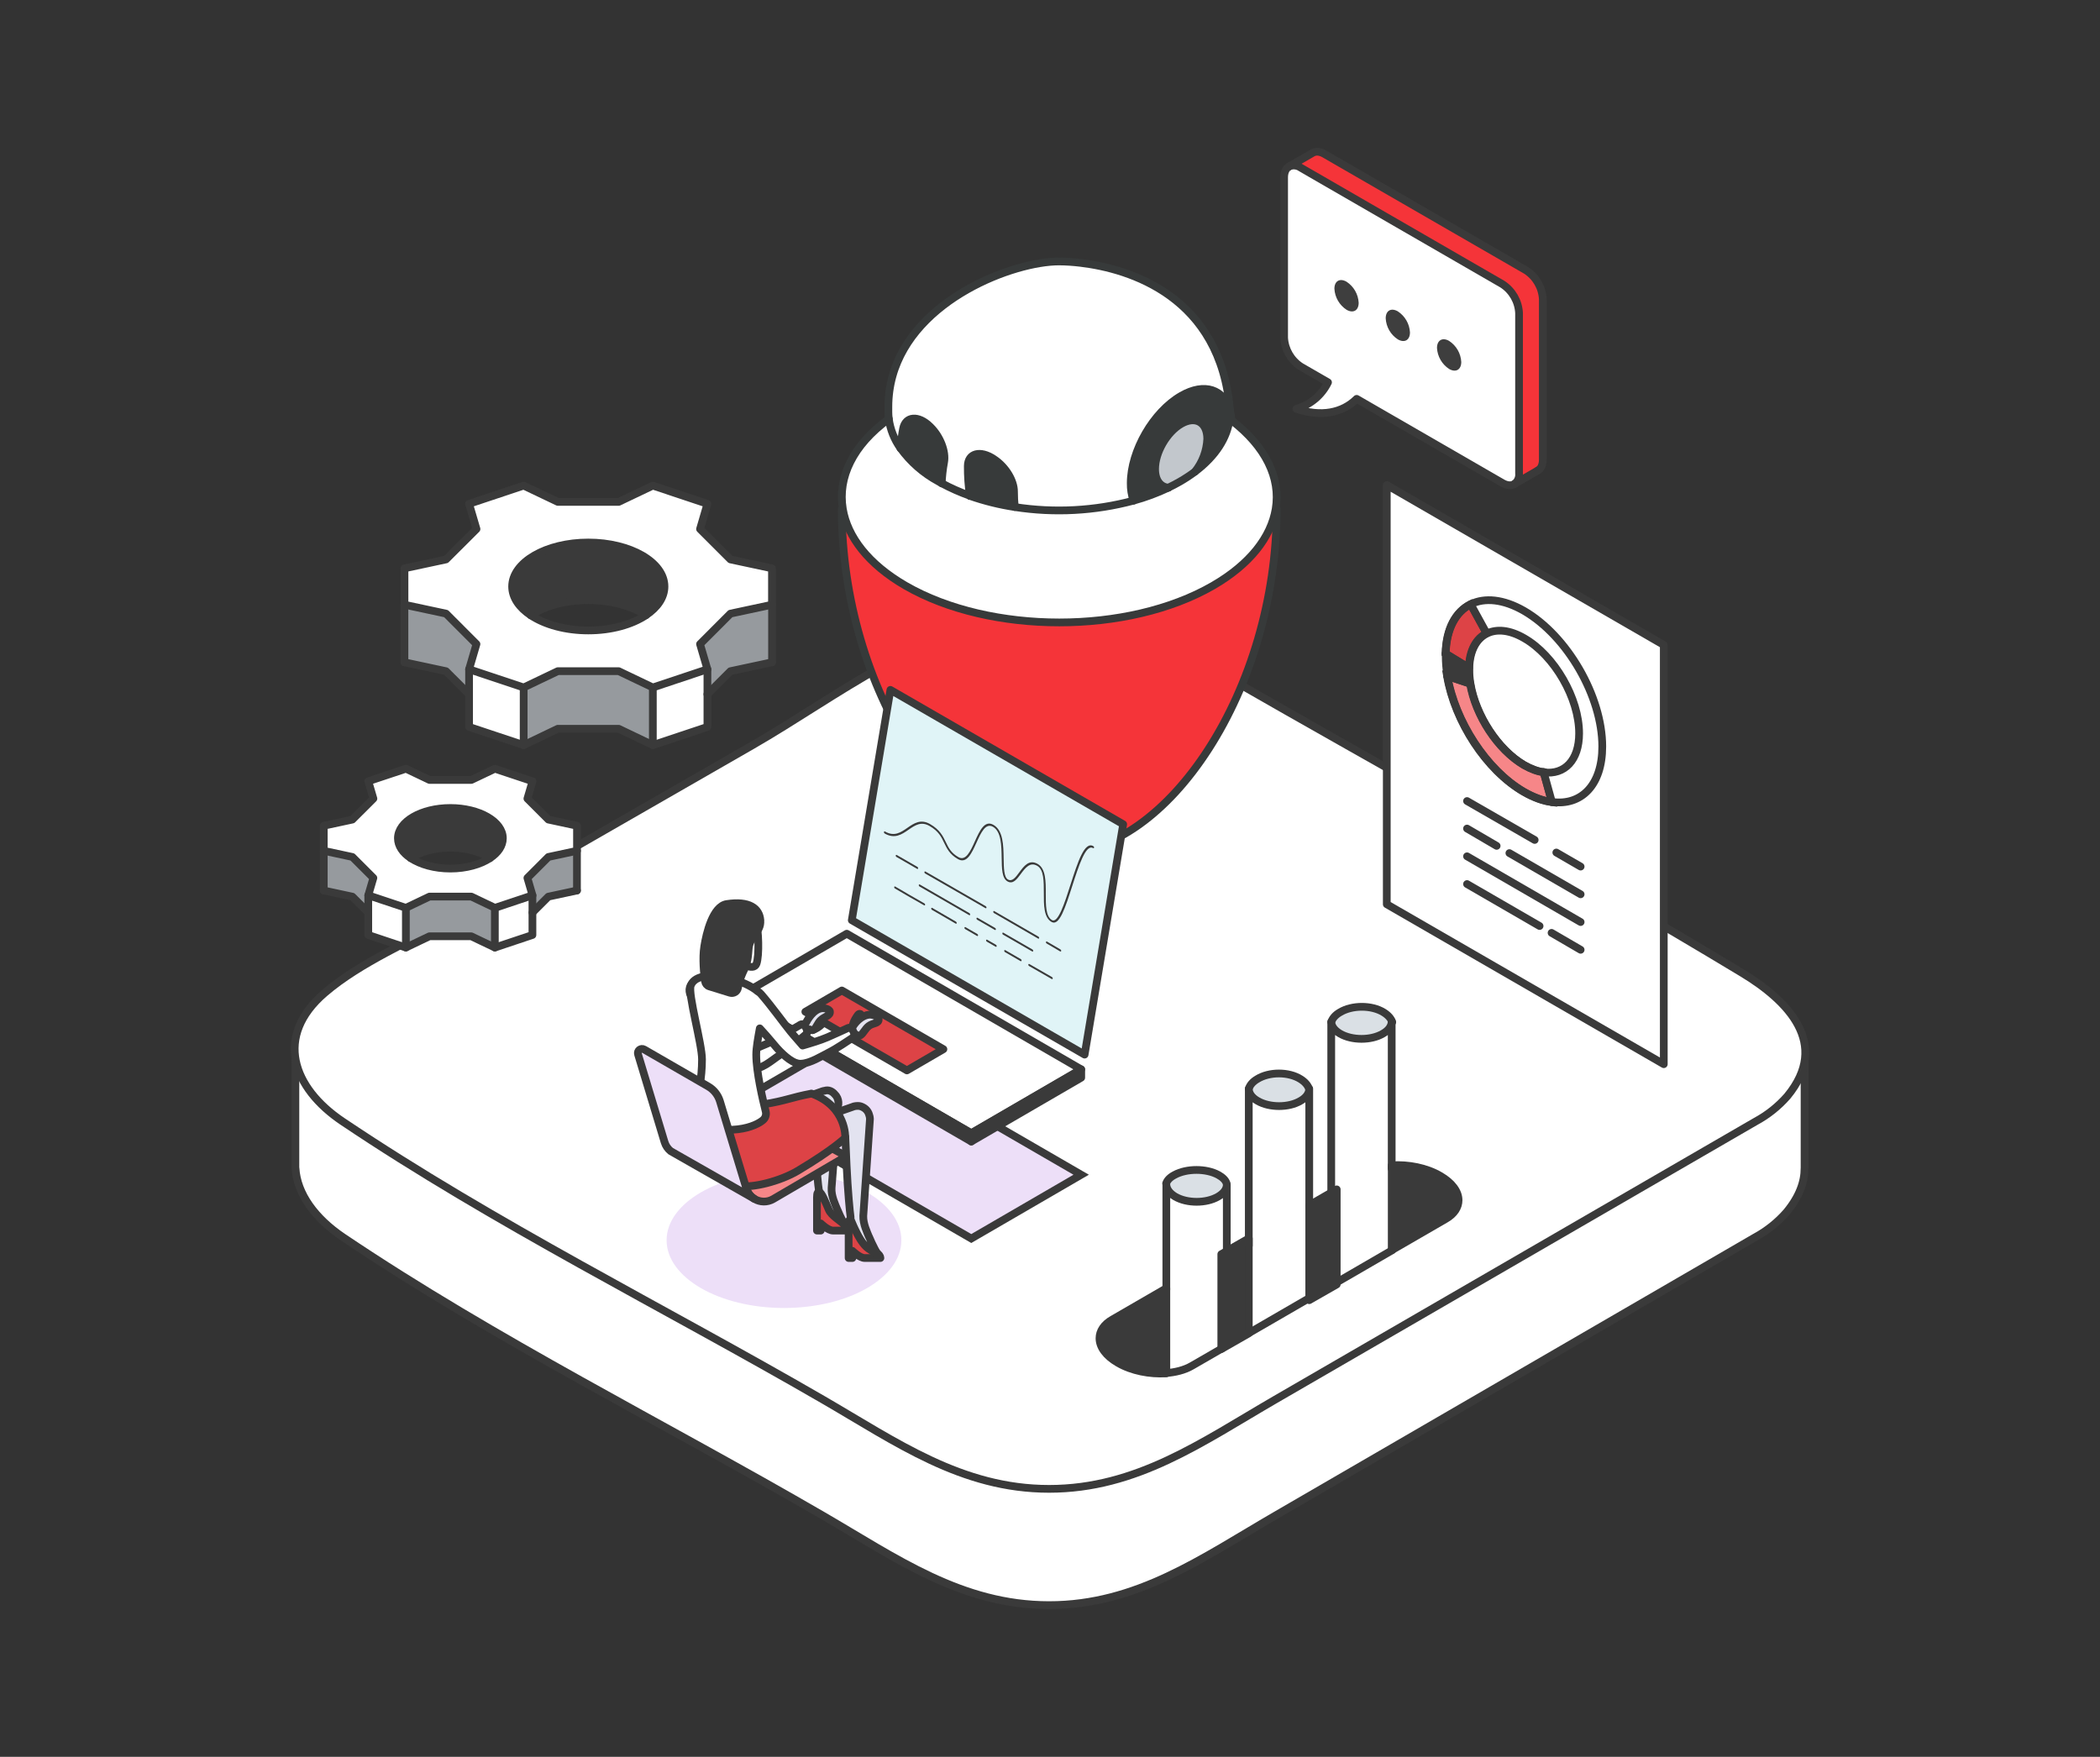 <?xml version="1.0" encoding="UTF-8"?>
<svg xmlns="http://www.w3.org/2000/svg" id="Layer_1" data-name="Layer 1" viewBox="0 0 543.27 454.57">
  <rect x="0" y="0" width="543.27" height="454.57" fill="#333333" stroke="none"/>
  <defs>
    <style>
      .cls-1, .cls-2, .cls-3, .cls-4, .cls-5, .cls-6, .cls-7, .cls-8, .cls-9, .cls-10, .cls-11, .cls-12, .cls-13 {
        stroke-width: 2px;
      }

      .cls-1, .cls-2, .cls-4, .cls-5, .cls-7, .cls-8, .cls-9, .cls-10, .cls-11, .cls-13 {
        stroke: #3a3a3a;
      }

      .cls-1, .cls-2, .cls-5, .cls-7, .cls-8, .cls-10, .cls-11, .cls-12, .cls-13 {
        stroke-linecap: round;
        stroke-linejoin: round;
      }

      .cls-1, .cls-14, .cls-15 {
        fill: #3a3a3a;
      }

      .cls-2, .cls-6 {
        fill: #dd4346;
      }

      .cls-16 {
        fill: #f6d84c;
      }

      .cls-16, .cls-17, .cls-18, .cls-19, .cls-14, .cls-20, .cls-21, .cls-15, .cls-22, .cls-23 {
        stroke-width: 0px;
      }

      .cls-17 {
        fill: #dae0e5;
      }

      .cls-18 {
        fill: #c2c7cc;
      }

      .cls-3, .cls-4, .cls-6, .cls-9 {
        stroke-miterlimit: 10;
      }

      .cls-3, .cls-5 {
        fill: #f68688;
      }

      .cls-3, .cls-6 {
        stroke: #3a3a3a;
      }

      .cls-4, .cls-19, .cls-13 {
        fill: #eddff8;
      }

      .cls-7 {
        fill: #e0f4f7;
      }

      .cls-8 {
        fill: #e3e3f0;
      }

      .cls-9 {
        fill: #fef3ff;
      }

      .cls-10, .cls-12 {
        fill: none;
      }

      .cls-11, .cls-21 {
        fill: #fff;
      }

      .cls-12 {
        stroke: #373a3a;
      }

      .cls-20 {
        fill: #f53439;
      }

      .cls-15 {
        isolation: isolate;
        opacity: .98;
      }

      .cls-22 {
        fill: #969a9e;
      }

      .cls-23 {
        fill: #373a3a;
      }
    </style>
  </defs>
  <g id="Group_6" data-name="Group 6">
    <path id="Path_6" data-name="Path 6" class="cls-11" d="M76.42,274.46v27.81h.03c.39,6.63,5.08,13,12.33,17.88,39.4,26.52,83.07,48.19,124.15,72.03,18.97,11.01,35.78,23.13,58.47,23.13s39.51-12.13,58.47-23.13c41.38-24.01,82.77-48.02,124.15-72.03,3.1-1.68,5.87-3.89,8.19-6.55,3.29-4,4.64-7.79,4.62-11.33h.01v-27.81H76.42Z"></path>
    <path id="Path_7" data-name="Path 7" class="cls-11" d="M454.19,290.16c-41.42,23.99-82.84,47.97-124.26,71.96-18.98,11-35.83,23.11-58.53,23.11s-39.54-12.12-58.53-23.11c-41.12-23.81-84.82-45.45-124.26-71.96-12.9-8.67-17.73-22.01-4.59-33.27,9.36-8.02,22.27-13.3,32.84-19.37,25.95-14.91,51.91-29.82,77.87-44.74,21.47-12.34,44.57-31,70.26-33.17,19.68-1.66,34.5,5.27,51.05,14.77,44.87,25.78,90.42,50.64,134.71,77.4,11.75,7.1,22.8,18.27,11.64,31.84-2.32,2.65-5.1,4.87-8.2,6.54h0Z"></path>
  </g>
  <g id="Group_16" data-name="Group 16">
    <g id="Group_15" data-name="Group 15">
      <g id="Group_14" data-name="Group 14">
        <g id="Group_12" data-name="Group 12">
          <g id="Group_10" data-name="Group 10">
            <path id="Path_40" data-name="Path 40" class="cls-21" d="M351.52,74.62c0,1.29-.54,2.12-1.38,2.35-.69.14-1.41,0-2-.39-.8-.49-1.48-1.14-2-1.92-.84-1.15-1.32-2.52-1.39-3.94,0-2.16,1.52-3.03,3.38-1.95,2,1.3,3.26,3.48,3.39,5.86Z"></path>
            <path id="Path_41" data-name="Path 41" class="cls-16" d="M348.14,76.58c.59.39,1.31.53,2,.39h0c2.08,2.7,3.87,4.82,3.87,11.84l-11.74-6.78c0-5.96,1.79-7.08,3.87-7.37h0c.52.77,1.2,1.42,2,1.91h0Z"></path>
            <path id="Path_42" data-name="Path 42" class="cls-21" d="M354,88.81c0-7.02-1.79-9.14-3.87-11.83h0c.84-.24,1.38-1.06,1.38-2.35-.12-2.38-1.38-4.56-3.38-5.86-1.87-1.08-3.38-.21-3.38,1.95.06,1.42.54,2.8,1.39,3.94h0c-2.08.29-3.87,1.42-3.87,7.38l11.74,6.78h0ZM392.98,80.97v41.51c.11,1.06-.35,2.11-1.2,2.76l-.06.04c-.78.45-1.86.38-3.05-.3l-37.7-21.77c-3.72,3.69-9.23,4.73-15.6,2.58,3.58-1.01,6.56-3.5,8.19-6.85l-7.05-4.07c-2.54-1.66-4.14-4.43-4.31-7.46v-41.5c0-1.38.49-2.34,1.27-2.79l.15-.08c.97-.35,2.05-.21,2.89.38l52.17,30.13c2.55,1.66,4.15,4.43,4.31,7.46h0Z"></path>
            <path id="Path_43" data-name="Path 43" class="cls-20" d="M333.61,43.01l6-3.47c.78-.45,1.86-.38,3.05.3l52.17,30.12c2.54,1.66,4.14,4.43,4.31,7.46v41.5c0,1.39-.49,2.35-1.28,2.8l-6.08,3.51c.85-.65,1.31-1.69,1.2-2.76v-41.51c-.16-3.03-1.76-5.81-4.31-7.46l-52.17-30.12c-.84-.59-1.92-.73-2.89-.38h0Z"></path>
          </g>
          <g id="Group_11" data-name="Group 11">
            <path id="Path_44" data-name="Path 44" class="cls-10" d="M333.61,43.01c.97-.35,2.05-.21,2.89.38l52.17,30.13c2.55,1.66,4.15,4.43,4.31,7.46v41.51c.11,1.06-.35,2.11-1.2,2.76"></path>
            <path id="Path_45" data-name="Path 45" class="cls-10" d="M391.72,125.27c-.78.45-1.86.38-3.05-.3l-37.7-21.77c-3.72,3.69-9.23,4.73-15.6,2.58,3.58-1.01,6.56-3.5,8.19-6.85l-7.05-4.07c-2.54-1.66-4.14-4.43-4.31-7.46v-41.5c0-1.38.49-2.34,1.27-2.79"></path>
            <path id="Path_46" data-name="Path 46" class="cls-10" d="M397.87,121.72h-.02c.79-.43,1.28-1.41,1.28-2.79v-41.51c-.16-3.03-1.76-5.8-4.31-7.46l-52.17-30.11c-1.19-.69-2.26-.75-3.05-.3l-6.15,3.55"></path>
            <line id="Line_8" data-name="Line 8" class="cls-10" x1="391.72" y1="125.27" x2="397.85" y2="121.72"></line>
            <path id="Path_47" data-name="Path 47" class="cls-10" d="M346.14,74.66c-.84-1.15-1.32-2.52-1.39-3.94,0-2.16,1.52-3.03,3.38-1.95,2,1.3,3.25,3.48,3.38,5.86,0,1.29-.54,2.12-1.38,2.35-.69.14-1.41,0-2-.39-.8-.49-1.48-1.14-2-1.92h0Z"></path>
            <path id="Path_48" data-name="Path 48" class="cls-10" d="M350.14,76.98c2.08,2.69,3.87,4.81,3.87,11.83l-11.74-6.78c0-5.96,1.79-7.08,3.87-7.37"></path>
          </g>
        </g>
        <g id="Group_13" data-name="Group 13">
          <path id="Path_49" data-name="Path 49" class="cls-14" d="M368.73,83.53c.99,1.92,1.48,4.06,1.44,6.23.08,1.3-.19,2.6-.78,3.76-.44.81-1.26,1.34-2.18,1.4-1.16,0-2.29-.33-3.25-.97-.65-.38-1.27-.81-1.84-1.3-.55-.47-1.05-.99-1.5-1.56l.87-1.55c.65.86,1.47,1.57,2.41,2.1,1.22.7,2.17.82,2.86.35s1.03-1.52,1.03-3.15v-.02c-.41.3-.93.41-1.43.31-.69-.12-1.36-.37-1.96-.74-1.7-.99-3.04-2.51-3.81-4.33-.36-.85-.56-1.76-.56-2.69-.06-.77.16-1.53.62-2.14.41-.49,1.03-.75,1.67-.7.84.06,1.65.32,2.35.77,1.72.99,3.13,2.45,4.05,4.22h.01ZM366.72,86.89c.51-.26.8-.82.72-1.39-.02-.78-.26-1.53-.7-2.17-.48-.75-1.15-1.38-1.93-1.81-.51-.39-1.17-.52-1.79-.35-.46.19-.69.66-.69,1.41,0,.79.25,1.56.69,2.22.47.72,1.1,1.31,1.85,1.74.53.4,1.21.53,1.86.36h0Z"></path>
          <path id="Path_50" data-name="Path 50" class="cls-14" d="M381.52,97.6c.34.75.53,1.56.53,2.39.06.72-.17,1.43-.64,1.97-.49.44-1.17.62-1.82.49-.97-.17-1.9-.52-2.73-1.05-1-.57-1.92-1.28-2.72-2.11-.74-.75-1.35-1.62-1.8-2.58-.41-.85-.62-1.77-.63-2.71-.05-.64.14-1.27.52-1.78.39-.4.94-.61,1.5-.54-.49-.58-.88-1.24-1.17-1.94-.27-.65-.4-1.34-.41-2.04-.06-.66.16-1.31.59-1.81.45-.41,1.06-.58,1.66-.47.88.14,1.71.45,2.46.92.91.52,1.75,1.17,2.48,1.93.68.7,1.24,1.51,1.67,2.38.38.78.59,1.63.6,2.5.04.55-.11,1.1-.42,1.56-.29.36-.73.58-1.2.59.63.68,1.15,1.45,1.53,2.3h0ZM378.92,99.83c.51-.13.76-.56.76-1.3-.02-.78-.28-1.54-.76-2.15-.55-.75-1.25-1.37-2.07-1.82-.59-.43-1.32-.63-2.04-.55-.5.13-.74.56-.74,1.29.02.78.28,1.54.74,2.16.54.74,1.24,1.36,2.04,1.81.6.44,1.33.64,2.07.56h0ZM375.11,88.01c-.43.11-.64.5-.64,1.16.01.67.24,1.33.64,1.87.46.64,1.05,1.18,1.75,1.56.51.38,1.14.55,1.77.47.43-.12.65-.49.65-1.12-.02-.69-.25-1.36-.66-1.91-.47-.64-1.07-1.18-1.77-1.56-.5-.37-1.13-.54-1.75-.47h0Z"></path>
        </g>
      </g>
      <path id="Path_51" data-name="Path 51" class="cls-21" d="M344.92,63.6c-.41.27-9.46,20.97-9.46,20.97,0,0,26.45,15.49,27,15.49s25.63,7.26,25.63,7.26l-4.25-23.16-38.92-20.56h0Z"></path>
    </g>
    <path id="Path_52" data-name="Path 52" class="cls-15" d="M345.21,74.71c.12,2.21,1.29,4.23,3.14,5.44,1.74,1,3.14.19,3.14-1.82-.12-2.21-1.29-4.23-3.14-5.44-1.74-1-3.14-.18-3.14,1.82Z"></path>
    <path id="Path_53" data-name="Path 53" class="cls-15" d="M358.48,82.37c.12,2.21,1.28,4.24,3.14,5.44,1.74,1,3.14.19,3.14-1.81-.12-2.21-1.29-4.23-3.14-5.44-1.74-1-3.14-.2-3.14,1.81Z"></path>
    <path id="Path_54" data-name="Path 54" class="cls-15" d="M371.75,90.03c.12,2.21,1.29,4.23,3.14,5.44,1.74,1,3.14.18,3.14-1.82-.12-2.21-1.29-4.23-3.14-5.44-1.73-1-3.14-.19-3.14,1.82Z"></path>
  </g>
  <g id="Group_19" data-name="Group 19">
    <g id="Group_17" data-name="Group 17">
      <path id="Path_55" data-name="Path 55" class="cls-22" d="M199.72,156.46v14.9l-10.74,2.3-5.97,5.97v-6.47l-1.91-6.52,7.87-7.88,10.75-2.3Z"></path>
      <path id="Path_56" data-name="Path 56" class="cls-21" d="M199.73,147.04v9.42l-10.74,2.3-7.88,7.88,1.91,6.53-14.12,4.71-8.83-4.22h-15.75l-8.83,4.22-14.12-4.71,1.91-6.53-7.88-7.88-10.74-2.31v-9.42l10.74-2.3,7.89-7.88-1.92-6.52,14.13-4.71,8.83,4.21h15.76l8.83-4.21,14.12,4.71-1.91,6.52,7.88,7.88,10.74,2.3h-.02ZM167.08,159.2c3-1.99,4.82-4.59,4.82-7.45,0-6.28-8.83-11.38-19.71-11.38s-19.7,5.1-19.7,11.38c0,2.86,1.82,5.46,4.82,7.45,3.61,2.4,8.94,3.92,14.89,3.92s11.28-1.52,14.89-3.92Z"></path>
      <path id="Path_57" data-name="Path 57" class="cls-21" d="M183.01,179.64v8.44l-14.12,4.71v-14.91l14.12-4.71v6.47Z"></path>
      <path id="Path_58" data-name="Path 58" class="cls-14" d="M171.89,151.75c0,2.86-1.82,5.46-4.82,7.45-3.62-2.4-8.94-3.92-14.89-3.92s-11.28,1.52-14.89,3.92c-3-1.99-4.82-4.59-4.82-7.45,0-6.28,8.83-11.38,19.7-11.38s19.71,5.1,19.71,11.38h0Z"></path>
      <path id="Path_59" data-name="Path 59" class="cls-22" d="M168.89,177.88v14.91l-8.83-4.23h-15.76l-8.83,4.23v-14.91l8.83-4.22h15.75l8.84,4.22Z"></path>
      <path id="Path_60" data-name="Path 60" class="cls-21" d="M135.47,177.88v14.91l-14.12-4.71v-14.91l14.12,4.71Z"></path>
      <path id="Path_61" data-name="Path 61" class="cls-22" d="M123.25,166.65l-1.91,6.52v6.47l-5.97-5.97-10.74-2.3v-14.9l10.74,2.3,7.87,7.88Z"></path>
    </g>
    <g id="Group_18" data-name="Group 18">
      <line id="Line_9" data-name="Line 9" class="cls-10" x1="104.63" y1="156.46" x2="104.63" y2="171.36"></line>
      <path id="Path_62" data-name="Path 62" class="cls-10" d="M199.72,171.36l-10.75,2.3-5.97,5.97"></path>
      <path id="Path_63" data-name="Path 63" class="cls-10" d="M167.08,159.2c-3.62-2.4-8.94-3.92-14.89-3.92s-11.28,1.51-14.89,3.92"></path>
      <path id="Path_64" data-name="Path 64" class="cls-10" d="M121.35,173.17l1.91-6.52-7.87-7.88-10.75-2.3v-9.42l10.74-2.3,7.89-7.87-1.92-6.52,14.12-4.71,8.83,4.21h15.76l8.83-4.21,14.12,4.71-1.91,6.52,7.87,7.87,10.74,2.3v9.42l-10.74,2.3-7.87,7.88,1.91,6.52-14.12,4.71-8.83-4.22h-15.76l-8.83,4.22-14.12-4.71Z"></path>
      <path id="Path_65" data-name="Path 65" class="cls-10" d="M167.08,159.2c2.99-1.99,4.82-4.59,4.82-7.45,0-6.28-8.83-11.38-19.71-11.38s-19.7,5.1-19.7,11.38c0,2.86,1.82,5.46,4.82,7.45,3.61,2.4,8.94,3.92,14.89,3.92s11.29-1.52,14.89-3.92Z"></path>
      <path id="Path_66" data-name="Path 66" class="cls-10" d="M121.35,173.17v14.91l14.12,4.71,8.83-4.23h15.76l8.83,4.23,14.12-4.71v-14.91"></path>
      <line id="Line_10" data-name="Line 10" class="cls-10" x1="135.47" y1="192.79" x2="135.47" y2="177.88"></line>
      <line id="Line_11" data-name="Line 11" class="cls-10" x1="168.89" y1="192.79" x2="168.89" y2="177.88"></line>
      <path id="Path_67" data-name="Path 67" class="cls-10" d="M104.63,171.36l10.74,2.3,5.97,5.97"></path>
      <line id="Line_12" data-name="Line 12" class="cls-10" x1="199.73" y1="171.36" x2="199.73" y2="156.46"></line>
    </g>
  </g>
  <g id="Group_22" data-name="Group 22">
    <g id="Group_20" data-name="Group 20">
      <path id="Path_68" data-name="Path 68" class="cls-22" d="M149.26,220.15v10.26l-7.4,1.59-4.11,4.11v-4.45l-1.32-4.5,5.43-5.43,7.4-1.59Z"></path>
      <path id="Path_69" data-name="Path 69" class="cls-21" d="M149.26,213.66v6.49l-7.4,1.59-5.43,5.43,1.31,4.5-9.72,3.24-6.09-2.91h-10.85l-6.09,2.91-9.72-3.24,1.31-4.5-5.43-5.43-7.4-1.59v-6.49l7.4-1.59,5.43-5.43-1.32-4.49,9.73-3.24,6.08,2.9h10.85l6.09-2.9,9.72,3.24-1.31,4.49,5.43,5.43,7.4,1.59h.01ZM126.77,222.04c2.07-1.37,3.32-3.16,3.32-5.13,0-4.32-6.08-7.84-13.58-7.84s-13.57,3.51-13.57,7.84c0,1.97,1.25,3.76,3.32,5.13,2.48,1.66,6.16,2.7,10.25,2.7s7.77-1.05,10.26-2.7h0Z"></path>
      <path id="Path_70" data-name="Path 70" class="cls-21" d="M137.75,236.11v5.81l-9.72,3.25v-10.27l9.72-3.24v4.45Z"></path>
      <path id="Path_71" data-name="Path 71" class="cls-14" d="M130.09,216.9c0,1.97-1.25,3.76-3.32,5.13-2.49-1.66-6.16-2.7-10.26-2.7s-7.77,1.05-10.25,2.7c-2.07-1.37-3.32-3.16-3.32-5.13,0-4.32,6.08-7.84,13.57-7.84s13.58,3.51,13.58,7.84Z"></path>
      <path id="Path_72" data-name="Path 72" class="cls-22" d="M128.02,234.9v10.27l-6.09-2.91h-10.85l-6.09,2.91v-10.27l6.09-2.91h10.85l6.08,2.91Z"></path>
      <path id="Path_73" data-name="Path 73" class="cls-21" d="M105,234.9v10.27l-9.72-3.25v-10.26l9.72,3.24Z"></path>
      <path id="Path_74" data-name="Path 74" class="cls-22" d="M96.59,227.16l-1.32,4.5v4.45l-4.11-4.11-7.4-1.59v-10.26l7.4,1.59,5.43,5.43Z"></path>
    </g>
    <g id="Group_21" data-name="Group 21">
      <line id="Line_13" data-name="Line 13" class="cls-10" x1="83.76" y1="220.15" x2="83.76" y2="230.41"></line>
      <path id="Path_75" data-name="Path 75" class="cls-10" d="M149.26,230.41l-7.4,1.59-4.11,4.11"></path>
      <path id="Path_76" data-name="Path 76" class="cls-10" d="M126.77,222.03c-2.49-1.66-6.16-2.7-10.26-2.7s-7.77,1.05-10.25,2.7"></path>
      <path id="Path_77" data-name="Path 77" class="cls-10" d="M95.27,231.66l1.32-4.5-5.43-5.43-7.4-1.59v-6.49l7.4-1.59,5.44-5.43-1.32-4.49,9.74-3.24,6.08,2.9h10.85l6.09-2.9,9.72,3.24-1.32,4.49,5.43,5.43,7.4,1.59v6.49l-7.4,1.59-5.43,5.43,1.32,4.5-9.72,3.24-6.09-2.91h-10.85l-6.09,2.91-9.72-3.24Z"></path>
      <path id="Path_78" data-name="Path 78" class="cls-10" d="M126.77,222.03c2.07-1.37,3.32-3.16,3.32-5.13,0-4.32-6.08-7.84-13.58-7.84s-13.57,3.51-13.57,7.84c0,1.97,1.25,3.76,3.32,5.13,2.49,1.65,6.16,2.7,10.25,2.7s7.77-1.05,10.26-2.7h0Z"></path>
      <path id="Path_79" data-name="Path 79" class="cls-10" d="M95.27,231.66v10.26l9.72,3.25,6.09-2.91h10.85l6.09,2.91,9.72-3.25v-10.26"></path>
      <line id="Line_14" data-name="Line 14" class="cls-10" x1="105" y1="245.17" x2="105" y2="234.9"></line>
      <line id="Line_15" data-name="Line 15" class="cls-10" x1="128.02" y1="245.17" x2="128.02" y2="234.9"></line>
      <path id="Path_80" data-name="Path 80" class="cls-10" d="M83.76,230.41l7.4,1.59,4.11,4.11"></path>
      <line id="Line_16" data-name="Line 16" class="cls-10" x1="149.26" y1="230.41" x2="149.26" y2="220.15"></line>
    </g>
  </g>
  <g id="Group_25" data-name="Group 25">
    <g id="Group_23" data-name="Group 23">
      <path id="Path_81" data-name="Path 81" class="cls-21" d="M318.21,106.33c.21.79.34,1.6.39,2.42-.16-.13-.31-.24-.48-.37.07-.59.11-1.19.11-1.79-.01-.09-.01-.18-.02-.27h0Z"></path>
      <path id="Path_82" data-name="Path 82" class="cls-23" d="M318.11,108.39c-.61,4.85-3.6,9.62-8.99,13.68,1.94-2.42,3.06-5.39,3.2-8.49,0-4.3-3.02-6.06-6.75-3.9s-6.75,7.39-6.75,11.69c0,2.92,1.4,4.65,3.44,4.82-2.9,1.38-5.92,2.5-9.02,3.35-.5-1.45-.75-2.98-.72-4.52,0-8.32,5.84-18.46,13.06-22.61,6.06-3.5,11.16-1.67,12.63,3.93.01.08.01.17.02.27,0,.6-.03,1.2-.11,1.79v-.02Z"></path>
      <path id="Path_83" data-name="Path 83" class="cls-18" d="M312.33,113.58c-.14,3.1-1.26,6.07-3.2,8.49-1.23.92-2.51,1.76-3.84,2.53-.98.56-1.99,1.09-3.02,1.59-2.04-.17-3.44-1.9-3.44-4.82,0-4.29,3.03-9.54,6.75-11.69,3.72-2.15,6.75-.41,6.75,3.9h0Z"></path>
      <path id="Path_84" data-name="Path 84" class="cls-23" d="M262.33,127.21c0,1.29.07,2.62.2,3.97-3.95-.6-7.83-1.56-11.6-2.88-.39-2.56-.57-5.14-.55-7.73.03-3.34,3.24-4.17,6.76-1.8.04.02.08.05.11.08,2.96,1.98,5.11,5.55,5.08,8.35h0Z"></path>
      <path id="Path_85" data-name="Path 85" class="cls-21" d="M262.52,131.19c10.24,1.6,20.7,1.03,30.72-1.65,3.1-.85,6.12-1.97,9.02-3.35,1.03-.5,2.04-1.03,3.02-1.59,1.33-.77,2.61-1.61,3.84-2.53,5.39-4.06,8.39-8.83,8.99-13.68.17.13.32.24.48.37,8.85,6.8,12.75,14.92,11.43,22.93-1.2,7.24-6.61,14.29-16.22,19.86-21.97,12.68-57.58,12.68-79.55,0-9.61-5.56-15.02-12.62-16.21-19.86-1.36-8.15,2.61-16.54,11.9-23.29.38,2.74,1.41,5.35,3.02,7.6,2.58,3.57,5.94,6.51,9.82,8.6.28.16.56.32.84.47,2.35,1.27,4.79,2.35,7.3,3.24,3.77,1.32,7.65,2.28,11.6,2.88h0Z"></path>
      <path id="Path_86" data-name="Path 86" class="cls-23" d="M244.23,119.6c-.33,1.8-.53,3.63-.61,5.46-.28-.15-.56-.31-.84-.47-3.88-2.09-7.24-5.03-9.82-8.6.14-1.7.36-3.39.68-5.07.63-3.28,3.96-3.55,6.99-.55l.1.1c2.53,2.5,4.03,6.38,3.51,9.13h0Z"></path>
      <path id="Path_87" data-name="Path 87" class="cls-21" d="M229.94,108.39c-.07-.59-.11-1.19-.11-1.79v-1.33c0-2.69.36-5.37,1.08-7.97,5.58-20.03,31.42-29.62,43.04-29.62,1.89,0,3.78.13,5.66.37,12.59,1.48,36.84,8.53,38.6,38.3-1.47-5.6-6.57-7.43-12.63-3.93-7.2,4.15-13.06,14.29-13.06,22.61-.03,1.54.22,3.07.72,4.52-10.01,2.68-20.47,3.25-30.72,1.65-.13-1.35-.2-2.68-.2-3.97.03-2.8-2.12-6.37-5.08-8.35-.04-.03-.07-.06-.11-.08-3.52-2.37-6.72-1.54-6.76,1.8-.01,2.59.17,5.17.55,7.73-2.52-.88-4.96-1.96-7.3-3.24.07-1.83.28-3.66.61-5.46.52-2.76-.97-6.63-3.51-9.13l-.1-.1c-3.03-2.99-6.35-2.73-6.99.55-.32,1.68-.54,3.37-.68,5.07-1.61-2.25-2.65-4.86-3.02-7.6h0Z"></path>
      <path id="Path_88" data-name="Path 88" class="cls-20" d="M218.04,131.69c1.19,7.24,6.6,14.29,16.21,19.85,21.97,12.68,57.58,12.68,79.55,0,9.61-5.56,15.02-12.62,16.22-19.85l.26.03c0,46.71-28.13,88.99-56.26,88.99s-56.25-42.28-56.25-88.99l.27-.03Z"></path>
    </g>
    <g id="Group_24" data-name="Group 24">
      <path id="Path_89" data-name="Path 89" class="cls-12" d="M302.26,126.18c1.04-.5,2.04-1.03,3.02-1.59,1.33-.77,2.61-1.61,3.84-2.53,5.39-4.05,8.38-8.83,8.99-13.68.07-.59.11-1.19.11-1.79-.01-.09-.01-.18-.02-.27-2.37-29.72-26.02-36.79-38.6-38.3-1.88-.23-3.77-.36-5.66-.37-11.62,0-37.45,9.6-43.04,29.62-.72,2.59-1.08,5.28-1.08,7.97v1.33c0,.6.04,1.2.11,1.79.37,2.74,1.41,5.35,3.02,7.6,2.58,3.57,5.94,6.51,9.82,8.6.28.16.56.32.84.47,2.35,1.27,4.79,2.35,7.3,3.24"></path>
      <path id="Path_90" data-name="Path 90" class="cls-12" d="M250.92,128.31c3.77,1.32,7.65,2.28,11.6,2.88,10.24,1.59,20.7,1.03,30.71-1.65,3.1-.85,6.12-1.97,9.02-3.35"></path>
      <path id="Path_91" data-name="Path 91" class="cls-12" d="M229.94,108.39c-9.29,6.75-13.25,15.14-11.9,23.29,1.2,7.24,6.6,14.29,16.21,19.86,21.97,12.68,57.58,12.68,79.55,0,9.61-5.56,15.02-12.61,16.22-19.86,1.33-8.01-2.58-16.13-11.43-22.93-.16-.12-.31-.24-.48-.37"></path>
      <path id="Path_92" data-name="Path 92" class="cls-12" d="M217.77,131.72c0,46.71,28.13,88.99,56.25,88.99s56.26-42.28,56.26-88.99"></path>
      <path id="Path_93" data-name="Path 93" class="cls-12" d="M232.95,116c.14-1.7.36-3.39.68-5.07.63-3.28,3.96-3.55,6.99-.55l.1.1c2.53,2.5,4.03,6.38,3.51,9.13-.33,1.8-.53,3.63-.61,5.46"></path>
      <path id="Path_94" data-name="Path 94" class="cls-12" d="M250.92,128.31c-.39-2.56-.57-5.14-.55-7.73.03-3.34,3.24-4.17,6.76-1.8.04.02.08.05.11.08,2.96,1.98,5.11,5.55,5.08,8.35,0,1.29.07,2.62.2,3.97"></path>
      <path id="Path_95" data-name="Path 95" class="cls-12" d="M293.24,129.54c-.5-1.45-.75-2.98-.72-4.52,0-8.32,5.84-18.46,13.06-22.61,6.06-3.5,11.14-1.67,12.63,3.93.21.79.34,1.6.39,2.42"></path>
      <path id="Path_96" data-name="Path 96" class="cls-12" d="M302.26,126.18c-2.04-.17-3.44-1.9-3.44-4.82,0-4.29,3.03-9.54,6.75-11.69,3.72-2.15,6.75-.41,6.75,3.9-.14,3.1-1.26,6.07-3.2,8.49"></path>
    </g>
  </g>
  <g>
    <g>
      <polygon class="cls-7" points="290.57 213.27 280.59 272.87 220.36 238.1 230.35 178.5 290.57 213.27"></polygon>
      <g>
        <path class="cls-14" d="M228.87,215.65c-.13-.08-.22-.25-.19-.39s.15-.18.28-.11c2.4,1.38,4.05.25,5.79-.96,1.68-1.16,3.42-2.37,5.87-.96,2.53,1.46,3.32,3.11,4.08,4.7.68,1.41,1.31,2.74,3.25,3.85,1.9,1.1,3.11-1.55,4.26-4.11,1.24-2.74,2.52-5.56,4.8-4.24,2.52,1.45,2.58,5.29,2.63,8.67.04,2.5.08,4.86,1.11,5.46,1.11.64,2.01-.57,2.95-1.86,1.2-1.61,2.54-3.44,4.75-2.16,2.11,1.22,2.1,4.52,2.09,7.71,0,2.89-.02,5.88,1.6,6.81,1.58.92,3.29-4.44,4.8-9.16,1.86-5.81,3.62-11.29,5.9-9.97.13.08.22.25.19.39s-.15.18-.28.11c-1.87-1.08-3.72,4.7-5.36,9.8-1.8,5.62-3.35,10.47-5.35,9.32-2.02-1.16-2.01-4.38-2-7.49,0-2.97.02-6.04-1.7-7.03-1.89-1.09-3.1.54-4.27,2.11-1.04,1.4-2.02,2.73-3.44,1.91-1.43-.82-1.46-3.28-1.5-6.12-.05-3.17-.11-6.77-2.24-8-1.92-1.11-3.12,1.55-4.29,4.12-1.23,2.73-2.51,5.54-4.79,4.23-2.14-1.23-2.86-2.75-3.56-4.21-.74-1.55-1.44-3-3.77-4.35-2.2-1.28-3.78-.18-5.46.98-1.75,1.21-3.56,2.46-6.2.94h.02Z"></path>
        <g>
          <g>
            <path class="cls-14" d="M274.25,246.16h0c-1.15-.68-2.31-1.36-3.47-2.03-.13-.08-.22-.25-.19-.39s.15-.18.28-.11h0c1.16.68,2.31,1.36,3.47,2.03.13.08.22.25.19.39s-.15.18-.28.11Z"></path>
            <path class="cls-14" d="M268.55,242.84h0l-11.4-6.59c-.13-.08-.22-.25-.19-.39s.15-.18.28-.11h0l11.4,6.59c.13.08.22.25.19.39s-.15.18-.28.11Z"></path>
            <path class="cls-14" d="M239.34,226.01c-.13-.08-.22-.25-.19-.39s.15-.18.28-.11l15.58,8.96h0c.13.08.22.25.19.39s-.15.18-.28.11l-15.58-8.96h0Z"></path>
            <path class="cls-14" d="M237.24,224.8l-5.32-3.07c-.13-.08-.22-.25-.19-.39s.15-.18.28-.11l5.32,3.07c.13.08.22.25.19.39s-.15.18-.28.11Z"></path>
          </g>
          <g>
            <path class="cls-14" d="M259.5,241.84c-.13-.08-.22-.25-.19-.39s.15-.18.28-.11c2.5,1.44,5.01,2.89,7.51,4.33.13.08.22.25.19.39s-.15.18-.28.11c-2.5-1.44-5.01-2.89-7.51-4.33h0Z"></path>
            <path class="cls-14" d="M252.81,237.98c-.13-.08-.22-.25-.19-.39s.15-.18.28-.11l4.54,2.62h0c.13.08.22.25.19.39s-.15.18-.28.11l-4.54-2.62h0Z"></path>
            <path class="cls-14" d="M250.7,236.77h0c-4.23-2.46-8.55-4.95-12.82-7.4h0c-.13-.08-.22-.25-.19-.39s.15-.18.28-.11c4.28,2.46,8.59,4.95,12.82,7.4.13.08.22.25.19.39s-.15.18-.28.11Z"></path>
          </g>
          <g>
            <path class="cls-14" d="M266.22,249.95c-.13-.08-.22-.25-.19-.39s.15-.18.28-.11c2.14,1.23,4.05,2.32,5.84,3.35h0c.13.08.22.25.19.39s-.15.19-.28.11c-1.8-1.03-3.7-2.12-5.84-3.35h0Z"></path>
            <path class="cls-14" d="M263.29,248.26c-1.1-.63-2.2-1.27-3.3-1.91-.13-.08-.22-.25-.19-.39s.15-.18.28-.11q.09.05,0,0c1.34.77,2.68,1.55,4.01,2.32h0c.13.08.22.25.19.39s-.15.18-.28.11c-.24-.14-.48-.27-.71-.41Z"></path>
            <path class="cls-14" d="M257.56,244.95h0l-2.26-1.3c-.13-.08-.22-.25-.19-.39s.15-.18.28-.11h0l2.26,1.3c.13.08.22.25.19.39s-.15.18-.28.11Z"></path>
            <path class="cls-14" d="M252.74,242.16h0c-1.01-.59-2.03-1.18-3.04-1.76-.13-.08-.22-.25-.19-.39s.15-.18.28-.11h0c1.01.59,2.03,1.18,3.04,1.76.13.08.22.25.19.39s-.15.18-.28.11Z"></path>
            <path class="cls-14" d="M247.22,238.97h0c-2.04-1.18-4.07-2.37-6.12-3.55-.13-.08-.22-.25-.19-.39s.15-.18.28-.11h0c2.04,1.19,4.07,2.37,6.12,3.55.13.08.22.25.19.39s-.15.18-.28.11Z"></path>
            <path class="cls-14" d="M235.29,232.09c-1.25-.72-2.5-1.45-3.77-2.2-.13-.08-.22-.26-.19-.39s.15-.18.28-.11h0c2.53,1.5,4.99,2.91,7.52,4.35h0c.13.07.22.25.19.38-.02.14-.14.19-.27.11-1.28-.71-2.53-1.43-3.78-2.15h0Z"></path>
          </g>
        </g>
      </g>
    </g>
    <g>
      <g>
        <polygon class="cls-4" points="279.7 303.95 251.27 320.46 190.63 285.36 219.06 268.84 279.7 303.95"></polygon>
        <polygon class="cls-11" points="279.7 276.69 251.27 293.21 190.63 258.11 219.06 241.59 279.7 276.69"></polygon>
        <polygon class="cls-2" points="244.06 271.47 234.62 276.96 208.34 261.78 217.79 256.28 244.06 271.47"></polygon>
        <polygon class="cls-2" points="279.71 276.69 279.71 278.84 251.27 295.36 251.27 293.21 279.71 276.69"></polygon>
        <polygon class="cls-8" points="251.27 293.21 251.27 295.36 190.63 260.25 190.63 258.11 251.27 293.21"></polygon>
      </g>
      <g>
        <ellipse class="cls-19" cx="202.82" cy="320.9" rx="30.37" ry="17.53"></ellipse>
        <path class="cls-8" d="M216.58,312.9c-.45-1.14-1.58-3.42-1.45-5.53l1.66-21.12c.19-.69.15-1.44-.16-2.15-.18-.4-.42-.73-.71-1-.67-.77-1.62-1.21-2.6-.87-.17.02-.33.04-.49.1-.09.03-.18.06-.26.09l-.04.02-28.01,9.79h0l4.05,8.74,22.19-10.6c.03,1.63.11,3.78.26,6.96.3,6.42.62,9.34.81,10.47v.62s.63,1.49.77,1.79c1.25,2.78,2.48,4.83,3.85,5.79,1.53,1.06,2.43,1.57,2.43,1.57,0,0-1.49-2.64-2.28-4.65h0Z"></path>
        <path class="cls-2" d="M219.57,318.4h-4.06c-1.31,0-3.18-1.85-3.18-1.85v1.85h-.98v-7.58c0-1.48-.06-2.42.55-2.42s1.68,2.71,2.51,4.61c.7,1.6,2.87,2.7,4.44,4.22.3.29.7.57.7,1.17h0Z"></path>
        <path class="cls-5" d="M217.53,298.36c.64.34.66,1.26.03,1.63l-17.52,10.25c-1.58.92-3.42.83-4.85-.02l-.04-.03c-.95-.58-1.72-1.5-2.08-2.68l-4.46-14.7,7.82-4.36c.84-.47,1.86-.48,2.7-.02l18.39,9.94h0Z"></path>
        <path class="cls-2" d="M227.76,325.5h-4.06c-1.31,0-3.18-1.85-3.18-1.85v1.85h-.98v-7.58c0-1.48-.06-2.42.55-2.42s1.68,2.71,2.51,4.61c.7,1.6,2.87,2.7,4.44,4.22.3.29.7.57.7,1.17h0Z"></path>
        <path class="cls-8" d="M224.79,319.99c-.44-1.12-1.52-3.3-1.46-5.37l1.72-24.97v-.28c-.02-.29-.08-.57-.18-.85-.04-.16-.1-.31-.16-.47-.2-.46-.49-.84-.84-1.14-.21-.18-.45-.33-.7-.45-.4-.21-.84-.33-1.28-.31-.32,0-.64.03-.96.11-.09.03-.18.06-.26.09l-.04.02-28.01,9.79h0l3.72,8.03,22.35-9.97c.06,1.75.18,4.05.33,7.44.3,6.42.84,12.06,1.02,13.2h0v.62s.63,1.49.77,1.79c1.25,2.78,2.48,4.83,3.85,5.79,1.53,1.06,2.43,1.57,2.43,1.57,0,0-1.49-2.64-2.28-4.65h0Z"></path>
        <path class="cls-2" d="M209.91,282.94c9.16,3.3,8.76,11.44,8.76,11.44,0,0-2.89,2.94-12.27,8.54-4.49,2.68-11.87,4.59-15.22,3.86-5.91-1.29-13.88-9.06-11.43-17.56,1.21-4.23,12.6-2.65,17.87-3.5,5.84-.95,6.92-1.74,12.28-2.76v-.02Z"></path>
        <path class="cls-11" d="M190.98,254.19v-5.39s3.96,2.68,4.72.57c.76-2.11.56-8.8-.18-11.26s-6.78-4.6-9-.78c-1.6,2.76-.93,6.29-.54,9.94.15,1.4.11,5.75.11,5.75l4.9,1.17h0Z"></path>
        <g>
          <path class="cls-11" d="M182.64,254.75c3.02,2.71,5.2,6.35,8.21,10.36,3.71,4.95,7.88,9.57,4.98,11.04-3.45,1.74-8.19-5.76-10.25-8.51-2.89-3.84-5.35-7.32-6.48-9.21s-.91-3.19.2-4.22c1.11-1.03,2.19-.5,3.34.53h0Z"></path>
          <path class="cls-8" d="M210.13,266.49c.32-.02,1.32-.46,1.86-.92.8-.69,1.3-1.03,1.02-1.43-.26-.36-.99.47-1.63.96-.59.46-1.23.61-1.43,1.02-.04.09.07.38.18.37h0Z"></path>
          <path class="cls-8" d="M214.69,261.67c-.11-.49-1.53-1.14-2.86-.59-2.07.84-3.32,3.56-3.32,3.56l-1.91,1.09,1.34,1.73,1.56-1.1s.55.43,1.04.05c.67-.51.97-1.7,1.81-2.49.93-.88,2.6-1.14,2.33-2.24h0Z"></path>
          <path class="cls-11" d="M208.81,267.18c0,.13-.06.25-.16.33-.84.72-4.95,4.21-6.86,5.42-2.13,1.36-5.02,4.18-7.53,3.42-2.51-.75-1.56-3.85.61-4.79,2.4-1.04,5.31-2.13,7.17-3.37,1.61-1.07,4.42-2.71,5.15-3.13.12-.07.27-.08.4-.02.4.18,1.2.73,1.21,2.14h.02Z"></path>
        </g>
        <path class="cls-9" d="M197.22,258.02c-.1-.2-.21-.41-.35-.61.15.19.27.4.35.61Z"></path>
        <g>
          <path class="cls-8" d="M220.52,265.89c-.04-.34.27-1.5.69-2.17.61-.99.9-1.58,1.37-1.36.43.22-.34,1.15-.77,1.93-.4.72-.46,1.43-.86,1.72-.09.06-.42,0-.43-.12h0Z"></path>
          <path class="cls-8" d="M227.29,263.65c-.06-.55-1.52-1.43-3.04-1-2.36.66-3.66,3.04-3.66,3.04l-2.22.95,1.25,2.06,1.83-1s.54.54,1.13.18c.79-.48,1.19-1.67,2.21-2.44,1.14-.84,2.65-.54,2.51-1.79h0Z"></path>
          <path class="cls-11" d="M221.02,267.68c-.18-.9-.55-1.36-.84-1.61-.21-.18-.51-.21-.76-.1-.92.42-3.58,1.65-5.35,2.41-1.9.81-4.29,1.53-6.43,2.15-.87-1.06-2.01-2.26-3.11-3.61-2.04-2.5-4.68-6.27-7.67-9.73-.25-.29-.53-.51-.82-.66-1.72-1.51-4.62-2.62-6.08-3.03-7.24-2.02-10.52-.62-11.27,1.53-.77,2.15,2.92,15.04,2.92,19.05,0,4.99-.92,8.93-1.75,12.18-.77,2.99.19,3.72,1.35,4.46,1.12.72,2.9,1.41,5.68,1.58.33.02.68.04,1.04.04,4.31.05,7.04-.98,8.62-1.93.27-.17.54-.35.77-.54.7-.55.99-1.45.77-2.31-.74-2.93-2.45-10.21-2.45-14.68,0-1.79.47-4.32.92-6.8,1.19,1.3,2.36,2.6,3.19,3.63,1.44,1.8,3.91,4.47,6.09,5.29h.04c.14.05.28.1.42.13.03,0,.04,0,.07.02.33.08.63.1.93.07,2.33-.1,5.28-1.98,7.12-2.9,1.87-.93,5.19-3.16,6.3-3.91.24-.16.36-.45.31-.73h0Z"></path>
        </g>
        <path class="cls-13" d="M195.16,310.19l-20.37-11.61-1.29-.74h0c-.72-.58-1.28-1.37-1.58-2.34l-6.86-22.71c-.29-.93.72-1.74,1.58-1.25l16.58,9.57c1.46.85,2.54,2.22,3.03,3.83l2.38,7.88,4.46,14.7c.35,1.19,1.13,2.1,2.08,2.68h0Z"></path>
        <path class="cls-1" d="M196.7,238.16c.23,3.13-2.82,3.85-3.05,7.61-.34,5.61-1.61,4.4-2.76,9.9-.19.92-1.14,1.48-2.04,1.2l-5.34-1.65c-.6-.18-1.03-.7-1.12-1.32-.26-1.85-.7-5.86-.2-9.01.53-3.41,2.22-10.44,5.83-10.98,5.76-.88,8.47,1.04,8.69,4.25h0Z"></path>
      </g>
    </g>
  </g>
  <g>
    <g>
      <polygon class="cls-21" points="429.66 275.35 429.66 166.88 358 125.5 358 233.97 429.66 275.35"></polygon>
      <polygon class="cls-10" points="358.76 233.97 430.42 275.35 430.42 166.88 358.76 125.5 358.76 233.97"></polygon>
    </g>
    <g>
      <path class="cls-14" d="M373.25,169.11v.64c0,1.67.15,3.39.44,5.16l5.95,1.97c-.22-1.38-.32-2.7-.29-4.02h0s-6.1-3.75-6.1-3.75Z"></path>
      <path class="cls-6" d="M373.96,169.11l6.05,3.69c.1-4.52,1.87-7.62,4.57-8.95l-4.13-7.52c-3.88,1.92-6.34,6.34-6.49,12.78Z"></path>
      <path class="cls-3" d="M380.3,176.88l-5.95-1.97c1.97,11.7,10.08,24.33,19.86,29.99,2.56,1.47,5.01,2.36,7.28,2.65l-2.16-7.77c-1.57-.2-3.29-.84-5.11-1.87-6.83-3.98-12.54-12.83-13.91-21.04Z"></path>
      <path class="cls-21" d="M380.45,156.33l4.13,7.52c2.56-1.23,5.9-.93,9.63,1.23,7.87,4.52,14.21,15.58,14.21,24.63,0,6.98-3.79,10.77-9.14,10.08l2.16,7.77c7.62,1.03,13.03-4.37,13.03-14.35,0-12.93-9.09-28.66-20.25-35.1-5.31-3.1-10.13-3.54-13.76-1.77Z"></path>
      <path class="cls-10" d="M374.45,174.91c-.29-1.72-.44-3.44-.44-5.16v-.64c.15-6.44,2.65-10.86,6.49-12.78,3.59-1.77,8.46-1.33,13.76,1.72,11.21,6.49,20.25,22.17,20.25,35.1,0,9.98-5.41,15.39-13.03,14.35-2.26-.29-4.72-1.18-7.28-2.65-9.63-5.6-17.79-18.24-19.76-29.94Z"></path>
      <path class="cls-10" d="M380.4,176.88c-.2-1.23-.29-2.41-.29-3.59v-.44c.1-4.52,1.87-7.62,4.57-8.95,2.56-1.23,5.9-.93,9.63,1.23,7.87,4.52,14.21,15.58,14.21,24.63,0,6.98-3.79,10.77-9.14,10.08-1.57-.2-3.29-.84-5.11-1.87-6.78-4.03-12.49-12.88-13.86-21.09Z"></path>
      <line class="cls-10" x1="384.58" y1="163.85" x2="380.45" y2="156.33"></line>
      <line class="cls-10" x1="374.35" y1="174.91" x2="380.3" y2="176.88"></line>
      <line class="cls-10" x1="399.33" y1="199.74" x2="401.49" y2="207.55"></line>
      <line class="cls-10" x1="380.01" y1="172.8" x2="373.96" y2="169.11"></line>
    </g>
    <g>
      <line class="cls-10" x1="408.91" y1="224.22" x2="402.62" y2="220.58"></line>
      <line class="cls-10" x1="397.02" y1="217.33" x2="379.52" y2="207.26"></line>
      <line class="cls-10" x1="408.91" y1="231.39" x2="390.48" y2="220.73"></line>
      <line class="cls-10" x1="387.18" y1="218.86" x2="379.52" y2="214.38"></line>
      <line class="cls-10" x1="408.91" y1="238.57" x2="379.52" y2="221.56"></line>
      <line class="cls-10" x1="408.91" y1="245.75" x2="401.39" y2="241.37"></line>
      <line class="cls-10" x1="398.29" y1="239.6" x2="379.52" y2="228.74"></line>
    </g>
  </g>
  <g id="graph_round_bar" data-name="graph round bar">
    <g>
      <path class="cls-14" d="M287.08,341.4c-2.25,1.28-3.35,3.03-3.35,4.86,0,2.2,1.6,4.54,4.77,6.37,3.58,2.06,8.3,2.98,12.52,2.71v-21.96l-13.94,8.02Z"></path>
      <path class="cls-21" d="M301.02,333.43v22.99c2.74-.19,5.23-.82,7.25-1.97l8.4-4.85v-43.57c-.05,1.1-.82,2.21-2.26,3.07-3.07,1.78-8.01,1.78-11.08,0-1.54-.86-2.3-2.02-2.3-3.22v27.54Z"></path>
      <path class="cls-17" d="M302.64,306.19l-.14.83c0,1.1.73,2.2,2.2,3.07,2.93,1.7,7.66,1.7,10.59,0,1.42-.83,2.15-1.88,2.15-2.93l-.14-.96c-.28-.83-.96-1.6-2.02-2.2-2.93-1.7-7.66-1.7-10.59,0-1.1.64-1.79,1.42-2.06,2.2Z"></path>
      <polygon class="cls-14" points="316.66 324.51 316.66 349.07 323.77 345 323.77 320.44 316.66 324.51"></polygon>
      <path class="cls-21" d="M322.35,321.05v25.19l15.64-9.02v-56.1c0,1.15-.77,2.3-2.3,3.17-3.07,1.78-8.01,1.78-11.04,0-1.54-.86-2.3-2.02-2.3-3.17v39.92Z"></path>
      <path class="cls-17" d="M323.45,281.7l-.14.83c0,1.1.73,2.2,2.2,3.03,2.93,1.7,7.66,1.7,10.55,0,1.47-.83,2.2-1.93,2.2-3.03l-.14-.83c-.28-.83-.96-1.6-2.06-2.2-2.93-1.7-7.66-1.7-10.55,0-1.1.6-1.79,1.38-2.06,2.2Z"></path>
      <polygon class="cls-14" points="337.99 311.85 337.99 336.41 345.1 332.34 345.1 307.74 337.99 311.85"></polygon>
      <path class="cls-21" d="M345.1,308.46v25.19l15.64-9.02v-60.9c0,1.15-.77,2.3-2.3,3.22-3.07,1.78-8.01,1.78-11.04,0-1.49-.86-2.26-1.97-2.3-3.07v44.58h0Z"></path>
      <path class="cls-17" d="M344.88,263.98l-.14.96c.05,1.05.78,2.11,2.2,2.93,2.93,1.7,7.66,1.7,10.55,0,1.47-.83,2.2-1.93,2.2-3.07l-.14-.83c-.28-.83-.96-1.6-2.06-2.2-2.93-1.7-7.66-1.7-10.55,0-1.1.6-1.79,1.38-2.06,2.2Z"></path>
      <path class="cls-14" d="M360.75,301.51v21.96l13.94-8.02c2.25-1.28,3.35-3.07,3.35-4.86,0-2.2-1.6-4.54-4.77-6.33-3.53-2.11-8.25-3.03-12.52-2.75Z"></path>
    </g>
    <g>
      <path class="cls-10" d="M301.68,306.19c.29-.83,1.03-1.6,2.2-2.2,3.13-1.7,8.16-1.7,11.29,0,1.17.64,1.91,1.42,2.15,2.2"></path>
      <path class="cls-10" d="M323.06,281.7c.29-.94,1.02-1.82,2.19-2.5,3.11-1.93,8.12-1.93,11.19,0,1.17.73,1.9,1.61,2.19,2.5"></path>
      <path class="cls-10" d="M344.39,264.46c.3-.94,1.04-1.83,2.22-2.51,3.16-1.93,8.24-1.93,11.35,0,1.18.73,1.92,1.62,2.22,2.51"></path>
      <path class="cls-10" d="M301.73,333.67v-27.27c0,1.15.77,2.3,2.3,3.22,3.07,1.78,8.01,1.78,11.08,0,1.49-.86,2.26-1.97,2.26-3.07v18.6"></path>
      <path class="cls-10" d="M316.34,348.78l-8.02,4.63c-1.88,1.1-4.31,1.7-6.92,1.88"></path>
      <path class="cls-10" d="M301.73,355.34c-4.26.28-8.99-.64-12.52-2.71-3.16-1.83-4.77-4.13-4.77-6.37,0-1.83,1.1-3.58,3.35-4.86l13.94-8.07v22.01h0Z"></path>
      <path class="cls-10" d="M323.06,322.3v-40.61c0,1.15.77,2.3,2.3,3.17,3.07,1.78,8.01,1.78,11.04,0,1.54-.86,2.3-2.02,2.3-3.17v30.65"></path>
      <line class="cls-10" x1="338.26" y1="336.13" x2="323.31" y2="344.79"></line>
      <polygon class="cls-10" points="315.95 324.51 323.06 320.44 323.06 345 315.95 349.07 315.95 324.51"></polygon>
      <path class="cls-10" d="M344.39,309.5v-45.11c.05,1.1.82,2.21,2.3,3.07,3.07,1.78,8.01,1.78,11.04,0,1.54-.86,2.3-2.02,2.3-3.22v38.14"></path>
      <line class="cls-10" x1="360.18" y1="323.47" x2="345.23" y2="332.14"></line>
      <polygon class="cls-10" points="338.7 311.85 345.81 307.74 345.81 332.34 338.7 336.41 338.7 311.85"></polygon>
      <path class="cls-10" d="M360.04,301.51c4.26-.28,8.99.64,12.52,2.71,3.16,1.83,4.77,4.13,4.77,6.33,0,1.83-1.1,3.58-3.35,4.86l-13.94,8.07v-21.96Z"></path>
    </g>
  </g>
</svg>
